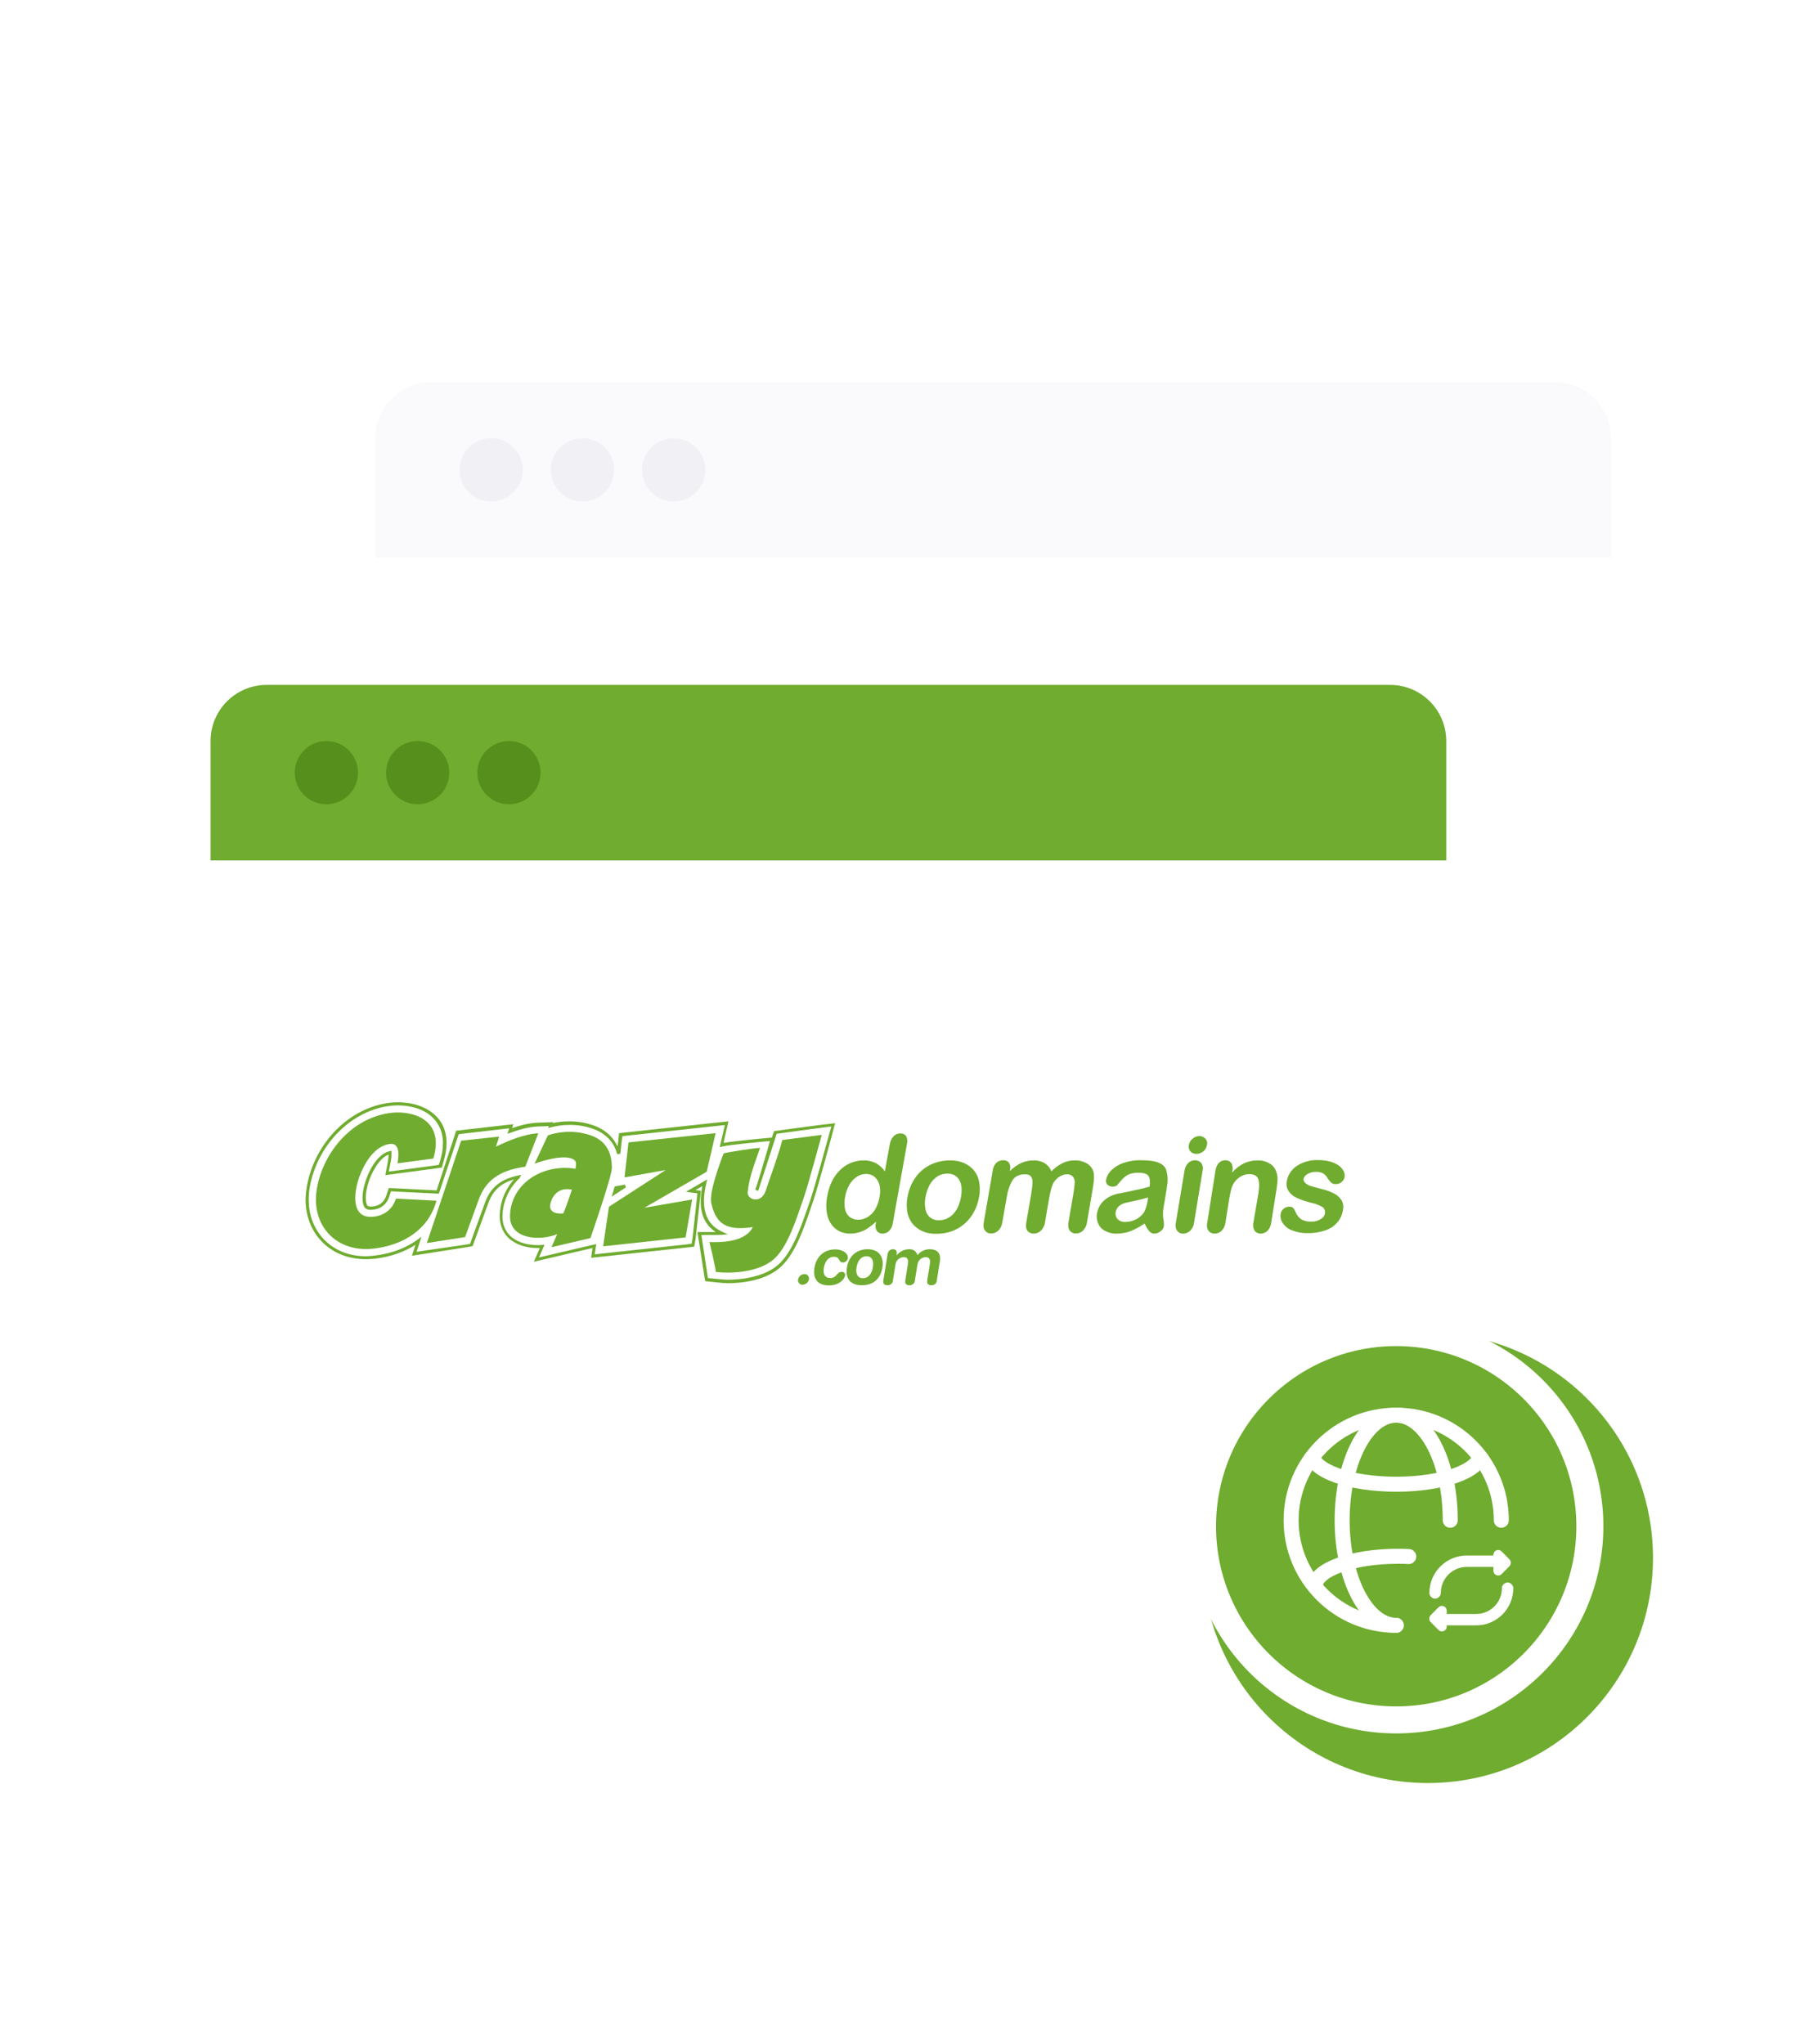 <svg width="472" height="536" viewBox="0 0 472 536" fill="none" xmlns="http://www.w3.org/2000/svg">
<g filter="url(#filter0_d_99_5019)">
<rect x="98.418" y="100.2" width="324.026" height="231.973" rx="14.728" fill="white"/>
</g>
<path d="M98.418 114.929C98.418 106.795 105.012 100.2 113.146 100.2H407.715C415.85 100.2 422.444 106.795 422.444 114.929V146.227H98.418V114.929Z" fill="#FAFAFC"/>
<ellipse cx="128.795" cy="123.214" rx="8.285" ry="8.285" fill="#F0F0F5"/>
<ellipse cx="152.729" cy="123.214" rx="8.285" ry="8.285" fill="#F0F0F5"/>
<ellipse cx="176.663" cy="123.214" rx="8.285" ry="8.285" fill="#F0F0F5"/>
<g filter="url(#filter1_d_99_5019)">
<rect x="55.114" y="179.601" width="324.026" height="231.973" rx="14.728" fill="white"/>
</g>
<path d="M55.211 194.329C55.211 186.195 61.806 179.601 69.94 179.601H364.509C372.643 179.601 379.237 186.195 379.237 194.329V225.627H55.211V194.329Z" fill="#6FAC2F"/>
<ellipse cx="85.589" cy="202.614" rx="8.285" ry="8.285" fill="#568F1B"/>
<ellipse cx="109.523" cy="202.614" rx="8.285" ry="8.285" fill="#568F1B"/>
<ellipse cx="133.457" cy="202.614" rx="8.285" ry="8.285" fill="#568F1B"/>
<g filter="url(#filter2_d_99_5019)">
<ellipse cx="366.116" cy="400.234" rx="59.051" ry="59.051" fill="#6FAC2F"/>
</g>
<path d="M416.898 400.233C416.898 428.28 394.162 451.017 366.115 451.017C338.068 451.017 315.331 428.28 315.331 400.233C315.331 372.186 338.068 349.45 366.115 349.45C394.162 349.45 416.898 372.186 416.898 400.233Z" stroke="white" stroke-width="7.086"/>
<path fill-rule="evenodd" clip-rule="evenodd" d="M234.281 298.001C234.731 297.507 235.406 297.192 236.08 297.237C236.665 297.192 237.249 297.417 237.609 297.911C237.924 298.541 238.014 299.26 237.834 299.935L234.102 320.799C234.012 321.564 233.652 322.283 233.112 322.823C232.663 323.272 232.033 323.497 231.404 323.497C230.819 323.497 230.279 323.227 229.92 322.778C229.56 322.193 229.47 321.474 229.65 320.799L229.74 320.35C229.065 320.979 228.301 321.564 227.536 322.103C226.862 322.553 226.098 322.913 225.333 323.137C224.524 323.362 223.714 323.497 222.905 323.497C221.871 323.497 220.837 323.272 219.892 322.778C219.038 322.283 218.273 321.564 217.779 320.709C217.194 319.765 216.879 318.686 216.745 317.562C216.61 316.258 216.655 314.954 216.924 313.65C217.464 310.727 218.588 308.433 220.342 306.77C221.961 305.196 224.119 304.297 226.412 304.297C227.536 304.252 228.661 304.521 229.695 305.016C230.639 305.556 231.404 306.275 232.033 307.174L233.292 300.205C233.427 299.395 233.742 298.631 234.281 298.001ZM314.547 297.911C313.917 297.911 313.287 298.136 312.748 298.586C312.208 298.991 311.849 299.575 311.759 300.25C311.624 300.834 311.759 301.509 312.163 301.958C312.568 302.363 313.153 302.588 313.737 302.588C314.367 302.588 314.996 302.363 315.491 301.958C316.03 301.554 316.39 300.924 316.48 300.25C316.66 299.665 316.48 298.991 316.03 298.541C315.626 298.136 315.086 297.911 314.547 297.911ZM342.875 307.849C343.55 307.489 344.314 307.264 345.079 307.309C345.753 307.264 346.383 307.399 346.967 307.714C347.417 307.984 347.777 308.388 348.046 308.838C348.316 309.288 348.631 309.693 349.036 310.097C349.351 310.367 349.755 310.547 350.205 310.502C350.789 310.547 351.374 310.322 351.824 309.962C352.228 309.603 352.498 309.153 352.588 308.613C352.678 308.074 352.543 307.534 352.318 307.084C352.004 306.5 351.599 306.05 351.059 305.646C350.385 305.151 349.62 304.836 348.811 304.611C347.777 304.342 346.697 304.207 345.573 304.207C344.179 304.162 342.785 304.431 341.481 304.971C340.402 305.421 339.413 306.095 338.693 306.995C338.019 307.759 337.614 308.703 337.434 309.693C337.255 310.637 337.389 311.581 337.929 312.391C338.469 313.155 339.233 313.784 340.087 314.144C341.302 314.684 342.561 315.088 343.82 315.403C344.854 315.628 345.843 315.988 346.742 316.482C347.327 316.887 347.552 317.607 347.417 318.281C347.282 318.911 346.832 319.45 346.248 319.72C345.528 320.17 344.674 320.395 343.82 320.35C342.875 320.395 341.976 320.17 341.167 319.72C340.537 319.225 339.998 318.596 339.728 317.831C339.593 317.472 339.368 317.112 339.143 316.797C338.828 316.527 338.469 316.393 338.064 316.437C337.524 316.437 336.985 316.617 336.58 316.977C336.175 317.337 335.906 317.786 335.816 318.326C335.681 319.135 335.861 319.99 336.31 320.664C336.895 321.519 337.704 322.238 338.693 322.598C340.042 323.137 341.481 323.407 342.92 323.362C344.494 323.407 346.068 323.137 347.552 322.643C348.766 322.238 349.845 321.519 350.7 320.529C351.509 319.585 352.004 318.416 352.183 317.157C352.318 316.348 352.228 315.538 351.824 314.819C351.374 314.099 350.744 313.47 349.98 313.065C348.901 312.48 347.777 312.076 346.608 311.806C346.248 311.709 345.91 311.621 345.595 311.539C344.884 311.353 344.287 311.197 343.82 311.042C343.235 310.907 342.74 310.637 342.291 310.232C341.931 309.917 341.751 309.468 341.841 309.018C341.976 308.613 342.336 308.119 342.875 307.849ZM332.893 305.106C331.949 304.521 330.824 304.252 329.7 304.297C328.486 304.297 327.272 304.566 326.193 305.061C325.024 305.646 323.944 306.5 323.09 307.489L323.18 306.905C323.27 306.41 323.27 305.915 323.09 305.466C323 305.106 322.73 304.791 322.416 304.566C322.101 304.342 321.741 304.252 321.336 304.252C320.707 304.252 320.077 304.476 319.628 304.926C319.133 305.466 318.818 306.185 318.728 306.95L316.57 320.619C316.39 321.339 316.48 322.103 316.885 322.733C317.244 323.227 317.829 323.497 318.459 323.497C319.133 323.497 319.808 323.272 320.302 322.778C320.887 322.193 321.247 321.429 321.336 320.619L322.281 314.684C322.595 312.75 322.91 311.446 323.27 310.727C323.675 309.872 324.349 309.153 325.114 308.658C325.833 308.164 326.642 307.894 327.542 307.894C328.801 307.894 329.61 308.299 329.925 309.153C330.24 310.007 330.24 311.176 330.015 312.75L328.666 320.619C328.486 321.339 328.621 322.103 328.981 322.733C329.34 323.227 329.97 323.497 330.555 323.497C331.229 323.497 331.859 323.227 332.353 322.778C332.893 322.193 333.253 321.429 333.342 320.619L334.736 311.806C334.871 310.952 334.961 310.097 335.006 309.243C335.006 308.613 334.916 307.984 334.691 307.354C334.422 306.41 333.792 305.601 332.893 305.106ZM311.579 304.971C312.073 304.521 312.703 304.252 313.377 304.252C314.007 304.252 314.591 304.521 314.996 304.971C315.401 305.556 315.536 306.275 315.356 306.95L313.108 320.619C313.018 321.429 312.658 322.193 312.073 322.778C311.579 323.227 310.904 323.497 310.23 323.497C309.6 323.497 309.016 323.227 308.656 322.733C308.251 322.103 308.161 321.339 308.341 320.619L310.589 307.084C310.679 306.275 311.039 305.556 311.579 304.971ZM299.753 318.236C300.292 317.517 300.697 316.348 300.967 314.684L301.057 314.009C300.022 314.324 298.988 314.594 297.909 314.819C296.56 315.088 295.616 315.313 295.076 315.448C294.491 315.583 293.952 315.853 293.502 316.213C293.008 316.617 292.648 317.202 292.558 317.831C292.423 318.506 292.603 319.18 293.053 319.675C293.592 320.215 294.312 320.484 295.076 320.44C296.02 320.44 296.92 320.215 297.774 319.81C298.538 319.45 299.213 318.911 299.753 318.236ZM303.979 304.971C302.9 304.476 301.281 304.252 299.213 304.252C297.594 304.207 295.975 304.476 294.447 305.016C293.277 305.421 292.243 306.095 291.344 306.95C290.669 307.624 290.22 308.478 290.04 309.378C289.95 309.827 290.085 310.322 290.4 310.682C291.074 311.266 292.108 311.356 292.873 310.862C293.02 310.714 293.226 310.47 293.502 310.142L293.503 310.14L293.506 310.137L293.507 310.136C293.651 309.965 293.813 309.772 293.997 309.558C294.491 308.928 295.121 308.433 295.796 308.029C296.65 307.669 297.639 307.489 298.583 307.534C299.977 307.534 300.832 307.849 301.191 308.433C301.551 309.018 301.641 309.917 301.461 311.176C301.218 311.24 300.98 311.303 300.746 311.365C299.986 311.568 299.271 311.758 298.583 311.896C297.684 312.076 296.65 312.301 295.436 312.57C294.222 312.84 293.457 312.975 293.142 313.02C291.794 313.29 290.489 313.919 289.455 314.864C288.511 315.718 287.881 316.887 287.657 318.191C287.477 319.091 287.612 320.035 287.971 320.844C288.331 321.699 288.961 322.373 289.77 322.778C290.714 323.272 291.749 323.542 292.828 323.497C294.087 323.497 295.346 323.272 296.515 322.823C297.819 322.283 299.033 321.609 300.157 320.844C300.472 321.564 300.832 322.238 301.326 322.823C301.641 323.227 302.136 323.497 302.63 323.497C303.215 323.497 303.8 323.272 304.294 322.913C304.744 322.598 305.104 322.103 305.193 321.564C305.238 320.934 305.193 320.305 305.059 319.72C304.924 318.821 304.924 317.876 305.059 316.932C305.203 316.175 305.318 315.476 305.428 314.812L305.428 314.809C305.455 314.646 305.482 314.484 305.508 314.324C305.587 313.849 305.667 313.343 305.755 312.778L305.755 312.778L305.756 312.773L305.756 312.772C305.818 312.377 305.884 311.953 305.958 311.491C306.273 309.737 306.228 308.344 305.913 307.264C305.778 306.23 305.014 305.376 303.979 304.971ZM281.766 304.297C282.89 304.252 283.969 304.521 284.959 305.061C285.768 305.511 286.398 306.32 286.712 307.174C286.937 308.029 286.937 309.378 286.622 311.221L285.049 320.44C284.959 321.294 284.599 322.058 284.014 322.688C283.52 323.182 282.845 323.452 282.126 323.452C281.496 323.497 280.867 323.182 280.507 322.688C280.147 322.193 280.012 321.474 280.192 320.484L281.541 312.525C281.676 311.716 281.766 310.907 281.811 310.097C281.856 309.558 281.676 309.018 281.361 308.568C280.957 308.119 280.372 307.894 279.743 307.939C279.113 307.939 278.483 308.164 277.944 308.478C277.314 308.838 276.775 309.378 276.37 309.962C275.875 310.772 275.471 312.166 275.111 314.189L274.032 320.484C273.942 321.339 273.537 322.103 272.953 322.733C272.413 323.227 271.738 323.497 271.019 323.497C270.389 323.497 269.76 323.227 269.4 322.733C269.041 322.238 268.951 321.474 269.13 320.484L270.434 312.93C270.569 312.031 270.704 311.131 270.749 310.187C270.794 309.603 270.704 309.063 270.389 308.568C270.12 308.164 269.58 307.939 268.816 307.939C267.287 307.939 266.163 308.433 265.488 309.513C264.679 310.952 264.184 312.48 263.959 314.099L262.835 320.484C262.745 321.294 262.385 322.103 261.801 322.688C261.306 323.182 260.632 323.452 259.912 323.452C259.283 323.497 258.653 323.182 258.294 322.688C257.889 322.193 257.799 321.474 257.979 320.484L260.317 306.95C260.407 306.185 260.722 305.466 261.261 304.926C261.756 304.476 262.385 304.252 263.015 304.252C263.6 304.207 264.184 304.431 264.544 304.881C264.904 305.421 265.038 306.05 264.859 306.68L264.769 307.129C265.668 306.23 266.657 305.511 267.781 304.971C268.816 304.521 269.895 304.297 271.019 304.297C272.053 304.252 273.043 304.521 273.942 305.016C274.751 305.556 275.381 306.275 275.696 307.174C276.55 306.275 277.539 305.556 278.618 305.016C279.608 304.521 280.687 304.297 281.766 304.297ZM251.998 313.874C251.639 315.763 251.009 317.292 249.93 318.371C248.985 319.405 247.636 319.99 246.243 319.99C245.388 320.035 244.579 319.765 243.904 319.27C243.275 318.731 242.825 317.966 242.69 317.157C242.465 316.078 242.465 314.999 242.69 313.919C242.87 312.75 243.275 311.671 243.814 310.637C244.309 309.782 244.983 309.018 245.838 308.478C246.602 307.984 247.502 307.759 248.401 307.759C249.84 307.759 250.874 308.299 251.504 309.378C252.178 310.457 252.313 311.941 251.998 313.874ZM252.763 304.971C253.797 305.421 254.696 306.095 255.416 306.95C256.135 307.849 256.585 308.883 256.765 310.007C256.99 311.311 256.99 312.615 256.72 313.919C256.495 315.313 256.045 316.617 255.371 317.831C254.741 319.001 253.932 320.035 252.943 320.889C251.953 321.744 250.829 322.418 249.615 322.868C248.311 323.317 246.962 323.542 245.613 323.542C244.354 323.587 243.05 323.362 241.881 322.868C240.892 322.418 239.992 321.744 239.273 320.889C238.598 319.99 238.104 318.956 237.924 317.831C237.699 316.527 237.699 315.223 237.969 313.919C238.194 312.525 238.643 311.176 239.318 309.962C239.947 308.793 240.757 307.759 241.746 306.905C242.735 306.05 243.859 305.421 245.073 304.971C246.332 304.521 247.681 304.297 249.03 304.297C250.29 304.252 251.594 304.476 252.763 304.971ZM230.639 313.874C230.459 315.044 230.055 316.213 229.425 317.247C228.93 318.056 228.256 318.731 227.402 319.225C226.682 319.63 225.873 319.855 225.018 319.855C224.254 319.855 223.49 319.63 222.86 319.18C222.23 318.686 221.781 317.966 221.601 317.157C221.376 316.078 221.376 314.954 221.601 313.874C221.781 312.75 222.185 311.671 222.725 310.682C223.22 309.827 223.894 309.108 224.704 308.568C225.423 308.074 226.277 307.849 227.132 307.849C227.896 307.849 228.661 308.074 229.29 308.568C229.92 309.108 230.369 309.827 230.594 310.637C230.864 311.671 230.864 312.795 230.639 313.874Z" fill="#6FAC2F"/>
<path d="M210.899 334.11C210.089 334.155 209.415 334.739 209.28 335.504C209.145 336.133 209.55 336.763 210.224 336.898C210.314 336.898 210.404 336.942 210.494 336.898C211.303 336.853 211.978 336.268 212.113 335.504C212.248 334.874 211.843 334.245 211.169 334.11C211.079 334.11 210.989 334.11 210.899 334.11Z" fill="#6FAC2F"/>
<path d="M218.633 329.568C220.432 329.568 219.757 331.052 220.971 331.052C221.646 331.097 222.23 330.602 222.32 329.973C222.5 328.803 221.106 327.634 219.038 327.634C215.935 327.634 214.002 329.658 213.552 332.536C213.147 335.189 214.271 337.077 217.374 337.077C219.982 337.077 221.421 335.548 221.601 334.469C221.691 334.02 221.376 333.57 220.926 333.525C220.837 333.525 220.792 333.525 220.702 333.525C219.353 333.525 219.488 335.144 217.734 335.144C216.34 335.144 215.755 334.109 216.025 332.536C216.385 330.242 217.644 329.568 218.633 329.568Z" fill="#6FAC2F"/>
<path fill-rule="evenodd" clip-rule="evenodd" d="M222.096 332.311C222.5 329.658 224.434 327.589 227.491 327.589C230.549 327.589 231.808 329.658 231.404 332.311C230.999 334.829 229.47 337.032 226.008 337.032C222.545 337.032 221.691 334.829 222.096 332.311ZM226.277 335.189C227.806 335.189 228.661 333.84 228.885 332.311C229.155 330.692 228.706 329.433 227.222 329.433C225.738 329.433 224.883 330.692 224.614 332.311C224.344 333.84 224.749 335.189 226.277 335.189Z" fill="#6FAC2F"/>
<path d="M243.769 327.589C242.51 327.589 241.341 328.174 240.577 329.163C240.352 328.174 239.408 327.499 238.418 327.589C237.159 327.589 235.945 328.174 235.136 329.163H235.091L235.136 328.848C235.271 328.084 234.911 327.589 234.146 327.589C233.427 327.589 232.842 328.129 232.753 328.848L231.628 335.773C231.538 336.448 231.718 337.032 232.708 337.032C233.472 337.077 234.102 336.538 234.146 335.818C234.146 335.818 234.146 335.818 234.146 335.773L234.821 331.591C234.956 330.512 235.855 329.703 236.979 329.658C237.969 329.658 238.238 330.377 238.104 331.277L237.384 335.773C237.294 336.448 237.474 337.032 238.463 337.032C239.228 337.077 239.857 336.538 239.902 335.818C239.902 335.818 239.902 335.818 239.902 335.773L240.577 331.591C240.712 330.512 241.611 329.703 242.735 329.658C243.724 329.658 243.994 330.377 243.859 331.277L243.14 335.773C243.05 336.448 243.23 337.032 244.219 337.032C244.983 337.077 245.613 336.538 245.658 335.818C245.658 335.818 245.658 335.818 245.658 335.773L246.467 330.647C246.782 328.399 245.523 327.589 243.769 327.589Z" fill="#6FAC2F"/>
<path fill-rule="evenodd" clip-rule="evenodd" d="M213.135 295.253C214.261 295.105 215.037 295.004 215.126 294.989L218.993 294.539L217.959 298.406C217.824 298.946 214.406 311.581 213.192 315.089L212.922 315.853L212.881 315.975C210.871 321.917 208.806 328.019 205.278 331.681C201.096 336.088 193.767 336.493 190.799 336.493C189.495 336.493 185.223 335.998 185.223 335.998L184.908 335.953L182.885 323.093H183.379H186.482H187.696C185.808 321.879 183.694 319.54 183.739 314.999C183.739 313.83 183.874 312.526 184.189 311.042L182.345 312.076L183.784 312.256L182.39 324.936L182.03 326.915L180.052 327.14L158.423 329.478L155.006 329.838L155.365 327.275L145.158 329.658L139.987 330.872L141.561 327.275H141.021C137.783 327.275 134.995 326.285 133.197 324.487C131.803 323.048 131.038 321.114 131.038 318.956V318.866C131.083 315.314 132.432 311.941 134.771 309.288C131.173 310.367 129.24 312.256 128.026 315.538L124.473 325.296L123.934 326.78L123.709 326.825L122.405 327.05L112.377 328.624L108.016 329.298L108.96 326.42C106.037 328.309 102.44 329.568 98.393 330.063C97.538 330.153 96.729 330.198 95.92 330.198C90.973 330.198 86.612 328.309 83.689 324.802C81.351 322.014 80.136 318.461 80.136 314.594C80.136 313.47 80.271 312.346 80.451 311.177C82.52 299.53 91.783 290.267 102.53 289.143C103.114 289.098 103.699 289.053 104.328 289.053C106.532 289.053 111.928 289.458 115.165 293.595C116.469 295.304 117.099 297.417 117.099 299.755C117.099 301.239 116.829 302.813 116.334 304.522L115.84 306.185L115.57 306.23L114.131 306.41L104.733 307.669L101.046 308.164L101.72 304.522C101.855 303.712 101.9 303.173 101.9 302.768C99.337 303.712 97.179 307.894 96.414 310.727C96.055 312.121 95.92 313.245 95.92 314.144C95.92 315.179 96.144 315.898 96.324 316.123C96.336 316.134 96.346 316.146 96.356 316.159C96.427 316.245 96.516 316.353 97.224 316.393H97.493C99.517 316.258 100.686 315.314 101.316 313.47L101.945 311.536L103.969 311.626L114.491 312.166L119.617 296.518L130.544 295.259L134.591 294.809L134.411 295.393L134.276 295.843C136.434 295.079 138.773 294.494 141.021 294.404L145.068 294.269L144.978 294.494C146.102 294.269 147.586 294.044 149.295 294.044C150.554 294.044 151.813 294.179 153.027 294.404C153.07 294.414 153.114 294.424 153.161 294.434C155.058 294.858 159.779 295.914 161.93 300.655L162.11 299.261L162.335 297.147L164.448 296.922L187.291 294.449L191.024 294.044L190.169 297.687L189.72 299.71C192.777 299.171 202.265 298.316 202.31 298.316H202.4C202.715 297.417 202.895 296.832 202.895 296.832L202.985 296.608L204.738 296.383C207.065 296.05 210.832 295.556 213.135 295.253ZM212.473 314.729C213.642 311.312 217.104 298.631 217.239 298.091L218.003 295.393L215.261 295.753C215.216 295.753 208.381 296.653 204.918 297.147L203.659 297.327C203.56 297.633 203.374 298.21 203.131 298.966C202.161 301.98 200.277 307.832 199.342 310.637C199.259 310.866 199.195 311.076 199.137 311.267C199.07 311.487 199.01 311.682 198.938 311.851C198.893 312.031 198.848 312.121 198.758 312.301L198.038 311.941L198.173 311.581L198.308 311.267C198.398 311.042 198.488 310.772 198.578 310.457C199.612 307.175 201.366 301.104 201.906 299.216C199.567 299.396 190.889 300.25 189.405 300.655L188.73 300.834L189.495 297.552L190.079 295.034L187.516 295.304L164.673 297.777L163.189 297.957L163.01 299.44L162.65 302.588L161.84 302.633C160.294 296.932 155.142 295.792 153.045 295.327C153.008 295.319 152.972 295.311 152.937 295.304C151.768 295.079 150.554 294.989 149.34 294.989C147.361 294.989 145.608 295.304 144.483 295.618L143.719 295.798L143.899 295.304L141.111 295.393C138.773 295.483 136.12 296.203 133.826 297.057L133.062 297.327L133.332 296.518L133.512 295.888L130.724 296.203L120.291 297.417L115.075 313.02L103.924 312.481L102.53 312.391L102.08 313.74C101.406 315.853 99.787 317.112 97.538 317.247H97.224C96.234 317.292 95.785 316.842 95.65 316.663C95.245 316.168 95.065 315.359 95.065 314.189C95.065 313.2 95.2 311.986 95.605 310.547C96.504 307.4 98.753 302.678 102.17 301.869L102.62 301.779L102.665 302.228V302.723C102.665 303.173 102.62 303.802 102.44 304.702L101.945 307.22L104.463 306.905L113.861 305.646L115.075 305.466L115.435 304.297C115.93 302.678 116.155 301.149 116.155 299.755C116.155 297.552 115.525 295.663 114.356 294.089C111.568 290.312 106.442 289.863 104.328 289.863C103.783 289.863 103.277 289.902 102.737 289.944C102.698 289.947 102.659 289.95 102.62 289.953C92.277 291.032 83.239 300.025 81.216 311.357C81.036 312.481 80.946 313.56 80.946 314.639C80.946 318.326 82.115 321.654 84.318 324.307C87.061 327.589 91.153 329.433 95.92 329.433C96.684 329.433 97.493 329.343 98.303 329.253L98.303 329.253C102.755 328.714 106.532 327.23 109.5 325.071L110.534 324.307L109.23 328.264L112.242 327.814L122.18 326.375L123.259 326.195L123.619 325.161L127.171 315.404C128.565 311.447 131.218 309.243 135.85 308.254L136.659 308.074L136.3 308.838L136.255 308.928L136.21 308.973C133.422 311.581 131.803 315.179 131.758 319.001V319.046C131.758 321.024 132.432 322.688 133.691 323.992C135.265 325.566 137.828 326.51 140.931 326.51C141.336 326.51 141.74 326.51 142.1 326.465L142.775 326.42L141.336 329.748L144.933 328.893L155.14 326.51L156.355 326.24L155.95 328.938L158.333 328.669L179.962 326.33L181.356 326.151L181.581 324.802L182.885 312.93L179.872 312.526L185.448 309.288L185.223 310.232C184.773 312.031 184.593 313.605 184.593 314.909C184.593 320.26 187.471 322.104 189.45 323.048L190.889 323.677L189.315 323.812C189 323.857 187.786 323.857 186.527 323.857H183.919L185.628 335.144C185.918 335.169 186.379 335.216 186.912 335.269C188.278 335.407 190.12 335.593 190.799 335.593C193.722 335.593 200.871 335.099 204.738 331.007C208.066 327.544 210.179 321.429 212.203 315.493L212.473 314.729Z" fill="#6FAC2F"/>
<path fill-rule="evenodd" clip-rule="evenodd" d="M164.134 311.356L161.301 313.2L160.402 313.83L160.716 312.75C160.851 312.256 160.986 311.806 161.121 311.356L161.211 311.132L163.864 310.637L164.134 311.356ZM161.975 311.761L161.796 311.806V311.896L161.975 311.761Z" fill="#6FAC2F"/>
<path d="M103.834 314.324C103.069 316.618 101.226 318.821 97.628 319.091C92.862 319.405 92.547 314.639 93.761 310.052C94.706 306.68 97.493 300.565 102.26 299.98C104.463 299.71 104.778 302.003 104.239 305.061L113.636 303.802C116.694 293.46 108.106 291.256 102.8 291.796C92.592 292.875 84.813 301.869 83.104 311.626C81.396 321.429 88.275 328.624 98.123 327.409C105.543 326.51 112.332 322.643 114.446 314.864L103.834 314.324Z" fill="#6FAC2F"/>
<path d="M141.156 297.192C137.649 297.327 133.197 299.126 130.049 300.7L130.904 298.047L120.921 299.126L111.928 325.971L121.955 324.397L125.508 314.639C127.261 309.783 130.679 306.905 137.738 305.961L141.156 297.192Z" fill="#6FAC2F"/>
<path fill-rule="evenodd" clip-rule="evenodd" d="M143.674 297.732C143.674 297.732 147.676 296.158 152.577 297.102C155.59 297.732 160.447 299.081 160.447 306.275C160.447 308.523 154.826 324.666 154.826 324.666L144.618 327.05C144.618 327.05 145.563 324.846 146.102 323.632C141.875 325.431 133.692 325.161 133.737 318.911C133.781 314.054 136.704 310.052 140.796 307.984C144.618 306.05 148.53 306.05 150.914 306.5C150.93 306.293 150.959 306.095 150.987 305.906C151.108 305.069 151.205 304.405 150.104 303.892C147.092 302.543 140.167 305.151 140.167 305.151L143.674 297.732ZM144.304 315.763C143.854 317.921 146.012 318.416 147.721 318.191C148.396 316.662 149.745 312.66 149.969 311.986C147.361 311.356 144.978 312.66 144.304 315.763Z" fill="#6FAC2F"/>
<path d="M200.781 312.256C199.567 315.853 195.835 314.594 196.06 312.615C196.465 308.434 198.083 304.656 199.298 301.014C197.994 301.014 190.529 302.183 189.765 302.453C188.461 305.781 185.898 312.885 186.527 315.583C187.831 321.249 190.754 322.733 197.409 321.789C195.88 324.801 191.788 325.926 186.032 325.701C186.032 325.701 187.741 332.76 187.696 333.525C192.058 334.109 199.792 333.525 203.434 329.703C206.672 326.375 208.696 320.08 210.764 314.099C211.933 310.682 215.485 297.597 215.485 297.597C215.485 297.597 208.696 298.496 205.143 298.946C204.019 303.262 202.22 307.894 200.781 312.256Z" fill="#6FAC2F"/>
<path d="M164.808 299.575L163.774 308.748L174.566 306.815L159.682 316.438L158.153 326.825L179.782 324.487L181.491 314.549L168.99 316.707L185.313 307.264L187.651 297.147L164.808 299.575Z" fill="#6FAC2F"/>
<path d="M393.672 398.659C393.672 383.44 381.334 371.102 366.115 371.102C350.896 371.102 338.558 383.44 338.558 398.659C338.558 413.878 350.896 426.216 366.115 426.216" stroke="white" stroke-width="3.937" stroke-linecap="round"/>
<path d="M380.288 398.659C380.288 383.44 373.942 371.102 366.115 371.102C358.288 371.102 351.943 383.44 351.943 398.659C351.943 413.878 358.288 426.216 366.115 426.216" stroke="white" stroke-width="3.937" stroke-linecap="round"/>
<path d="M388.16 381.337C388.16 385.686 378.29 389.211 366.115 389.211C353.939 389.211 344.069 385.686 344.069 381.337" stroke="white" stroke-width="3.937"/>
<path d="M344.856 415.981C344.856 411.632 354.573 408.107 366.559 408.107C367.52 408.107 368.467 408.13 369.395 408.174" stroke="white" stroke-width="3.937" stroke-linecap="round"/>
<path fill-rule="evenodd" clip-rule="evenodd" d="M392.391 411.896C392.391 412.318 392.903 412.529 393.2 412.228L395.266 410.137C395.448 409.953 395.448 409.657 395.266 409.473L393.2 407.382C392.903 407.082 392.391 407.292 392.391 407.714V408.691H384.638C379.651 408.691 375.608 412.734 375.608 417.721C375.608 418.113 375.925 418.43 376.317 418.43C376.708 418.43 377.026 418.113 377.026 417.721C377.026 413.517 380.434 410.109 384.638 410.109H392.391V411.896ZM395.325 415.782C395.716 415.782 396.034 416.1 396.034 416.492C396.034 421.434 392.027 425.441 387.084 425.441H378.574V426.552C378.574 426.975 378.062 427.185 377.765 426.884L375.699 424.794C375.518 424.609 375.518 424.313 375.699 424.129L377.765 422.038C378.062 421.738 378.574 421.948 378.574 422.371V424.023H387.084C391.244 424.023 394.616 420.651 394.616 416.492C394.616 416.1 394.933 415.782 395.325 415.782Z" fill="white" stroke="white" stroke-width="1.575"/>
<defs>
<filter id="filter0_d_99_5019" x="70.802" y="72.585" width="397.668" height="305.615" filterUnits="userSpaceOnUse" color-interpolation-filters="sRGB">
<feFlood flood-opacity="0" result="BackgroundImageFix"/>
<feColorMatrix in="SourceAlpha" type="matrix" values="0 0 0 0 0 0 0 0 0 0 0 0 0 0 0 0 0 0 127 0" result="hardAlpha"/>
<feOffset dx="9.205" dy="9.205"/>
<feGaussianBlur stdDeviation="18.411"/>
<feComposite in2="hardAlpha" operator="out"/>
<feColorMatrix type="matrix" values="0 0 0 0 0 0 0 0 0 0 0 0 0 0 0 0 0 0 0.1 0"/>
<feBlend mode="normal" in2="BackgroundImageFix" result="effect1_dropShadow_99_5019"/>
<feBlend mode="normal" in="SourceGraphic" in2="effect1_dropShadow_99_5019" result="shape"/>
</filter>
<filter id="filter1_d_99_5019" x="27.498" y="151.985" width="397.668" height="305.615" filterUnits="userSpaceOnUse" color-interpolation-filters="sRGB">
<feFlood flood-opacity="0" result="BackgroundImageFix"/>
<feColorMatrix in="SourceAlpha" type="matrix" values="0 0 0 0 0 0 0 0 0 0 0 0 0 0 0 0 0 0 127 0" result="hardAlpha"/>
<feOffset dx="9.205" dy="9.205"/>
<feGaussianBlur stdDeviation="18.411"/>
<feComposite in2="hardAlpha" operator="out"/>
<feColorMatrix type="matrix" values="0 0 0 0 0 0 0 0 0 0 0 0 0 0 0 0 0 0 0.15 0"/>
<feBlend mode="normal" in2="BackgroundImageFix" result="effect1_dropShadow_99_5019"/>
<feBlend mode="normal" in="SourceGraphic" in2="effect1_dropShadow_99_5019" result="shape"/>
</filter>
<filter id="filter2_d_99_5019" x="282.211" y="316.329" width="184.38" height="184.38" filterUnits="userSpaceOnUse" color-interpolation-filters="sRGB">
<feFlood flood-opacity="0" result="BackgroundImageFix"/>
<feColorMatrix in="SourceAlpha" type="matrix" values="0 0 0 0 0 0 0 0 0 0 0 0 0 0 0 0 0 0 127 0" result="hardAlpha"/>
<feOffset dx="8.285" dy="8.285"/>
<feGaussianBlur stdDeviation="16.57"/>
<feComposite in2="hardAlpha" operator="out"/>
<feColorMatrix type="matrix" values="0 0 0 0 0 0 0 0 0 0 0 0 0 0 0 0 0 0 0.15 0"/>
<feBlend mode="normal" in2="BackgroundImageFix" result="effect1_dropShadow_99_5019"/>
<feBlend mode="normal" in="SourceGraphic" in2="effect1_dropShadow_99_5019" result="shape"/>
</filter>
</defs>
</svg>
